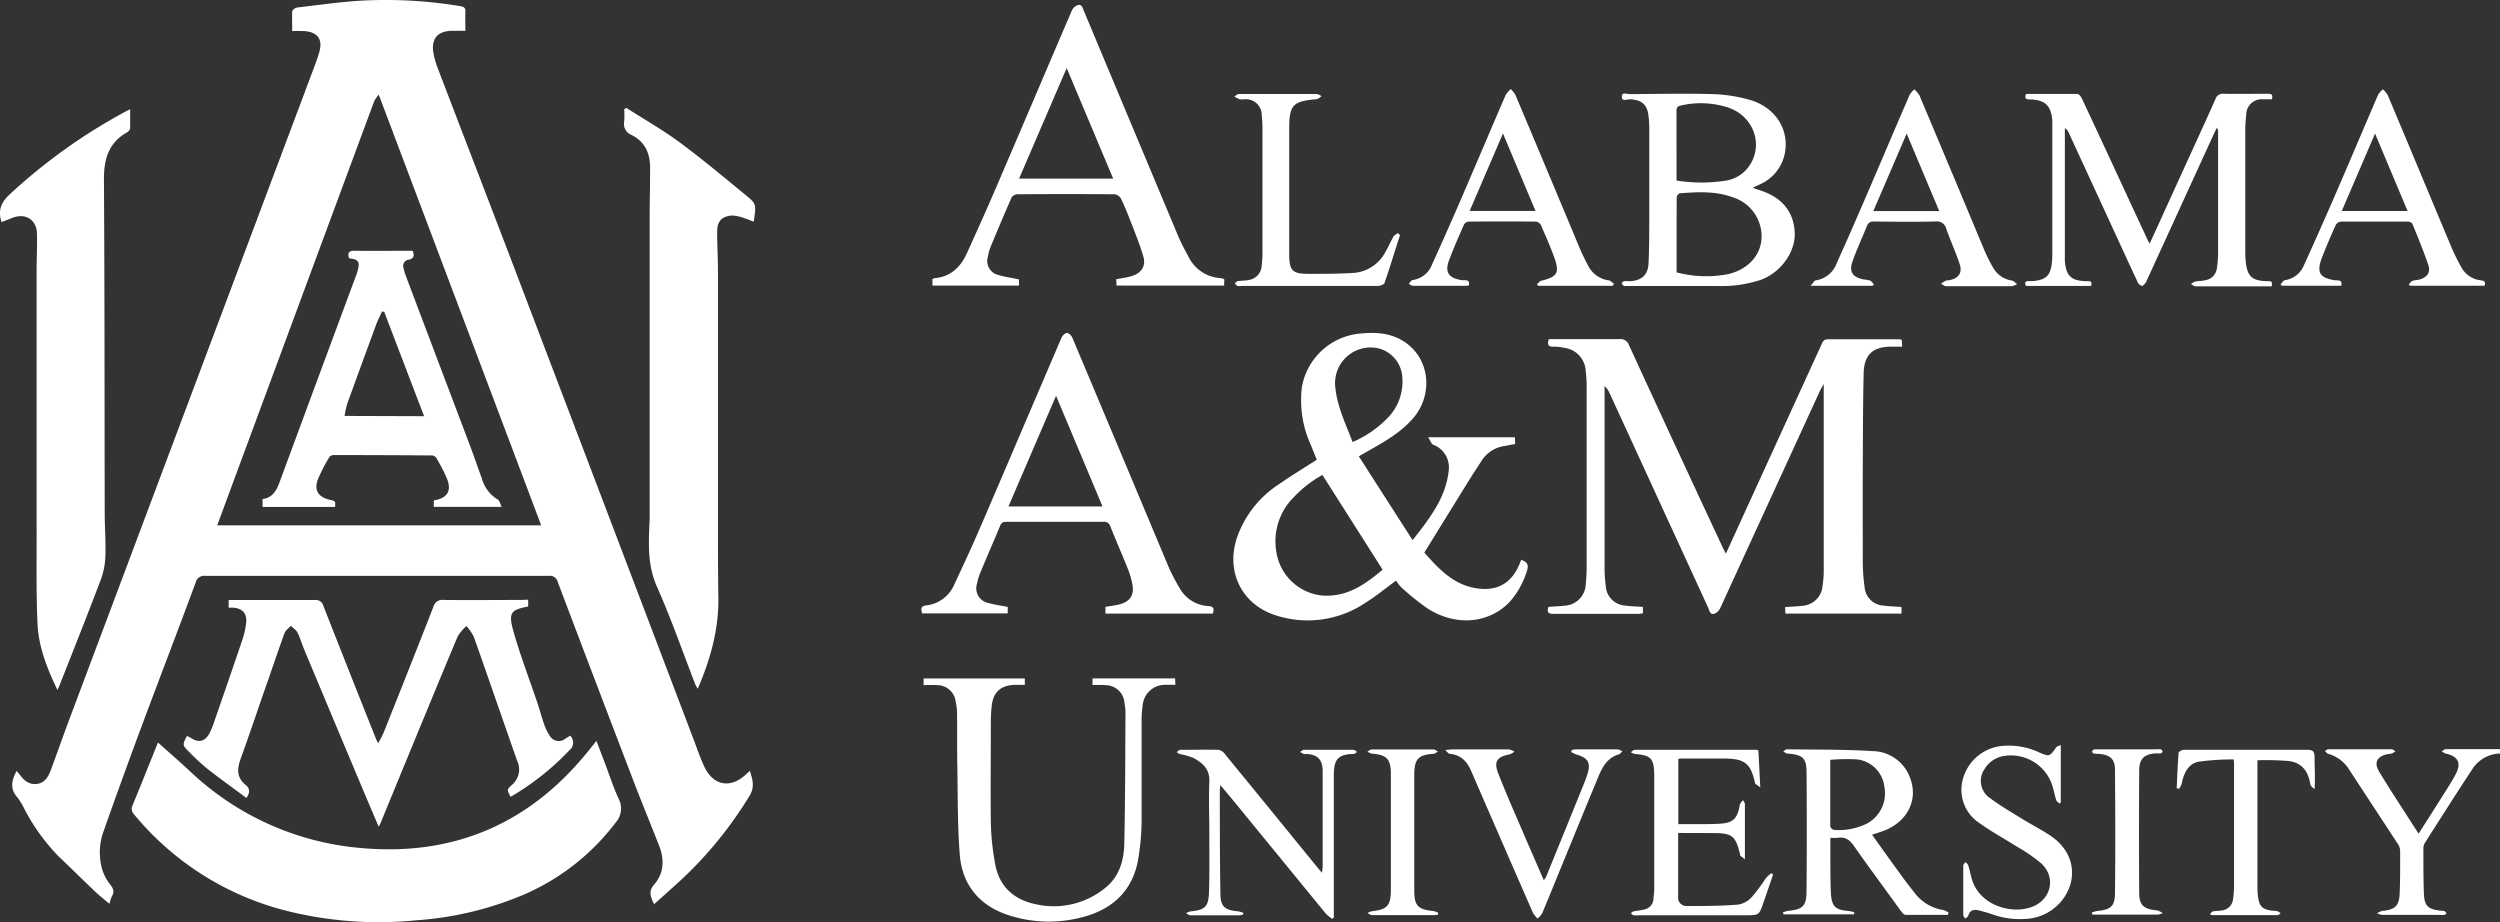 <svg id="Layer_1" data-name="Layer 1" xmlns="http://www.w3.org/2000/svg" viewBox="0 0 484.21 178.59"><rect x="0" y="0" width="484.21" height="178.59" fill="#333333" stroke="none"/><defs><style>.cls-1{fill:#fff;}</style></defs><title>A&amp;amp;M-logo-white</title><path class="cls-1" d="M511.61,166.19a6.59,6.59,0,0,0-5.34,3c-3.13,4.75-6.18,9.56-9.24,14.36a2.22,2.22,0,0,0-.26,1.15c0,2.81,0,5.61.09,8.42.07,2.57.74,3.24,3.27,3.52a2.74,2.74,0,0,1,.71.07c.17.07.29.29.43.44-.14.1-.28.28-.44.3a10.6,10.6,0,0,1-1.2,0c-3.61,0-7.22,0-10.83,0a3.87,3.87,0,0,1-1-.31,3.57,3.57,0,0,1,1-.46c2.49-.24,3.28-.95,3.38-3.44.11-2.72.1-5.45.09-8.18a2.38,2.38,0,0,0-.37-1.23c-3.17-4.87-6.38-9.72-9.55-14.59a7,7,0,0,0-4.06-3c-.23-.07-.39-.36-.59-.55.22-.11.45-.32.67-.32q6.14,0,12.28,0c.24,0,.47.26.71.4a3.84,3.84,0,0,1-.7.42,6.6,6.6,0,0,1-.83.12c-2,.41-2.7,1.61-1.63,3.39,2.11,3.5,4.37,6.91,6.57,10.36.32.5.65,1,1.08,1.65,1.54-2.42,3-4.69,4.45-7,.94-1.49,1.93-3,2.74-4.52,1.14-2.2.46-3.47-2-4a2.7,2.7,0,0,1-.71-.42c.27-.15.53-.42.8-.42,3.49,0,7,0,10.47,0Z" transform="translate(-27.4 -20.25)"/><path class="cls-1" d="M84,26.27c0-1.35-.06-2.59,0-3.81,0-.28.59-.7.94-.75,4.38-.51,8.75-1.16,13.14-1.37a87.8,87.8,0,0,1,18.46,1.1c.82.13,1.07.42,1,1.21-.06,1.15,0,2.31,0,3.56-1,0-1.83,0-2.7,0-2.66.1-3.9,1.51-3.52,4.14a16.36,16.36,0,0,0,1,3.46c5.66,14.81,11.38,29.6,17,44.42q16.19,42.5,32.33,85c.7,1.83,1.32,3.71,2.15,5.48,1.77,3.77,5.11,4.33,8.15,1.47l.69-.63c.52,1.7,1,3.13-.1,4.89a76.49,76.49,0,0,1-14.33,17.24c-1.33,1.21-2.67,2.4-4.12,3.7-.67-1.42-1.16-2.47,0-3.8,2-2.28,2-5,.91-7.69-1.62-4.14-3.32-8.25-4.91-12.4q-7.37-19.24-14.66-38.51a1.55,1.55,0,0,0-1.73-1.2q-33.29,0-66.58,0a1.68,1.68,0,0,0-1.82,1.28C62,142,58.61,150.8,55.29,159.69q-4,10.69-7.79,21.46a12,12,0,0,0-.38,7.23,8.64,8.64,0,0,0,1.53,3.06c.66.82,1,1.46.42,2.41a8,8,0,0,0-.47,1.46c-.95-.81-1.85-1.51-2.68-2.29-2.39-2.26-4.72-4.58-7.11-6.84a38.54,38.54,0,0,1-6.62-9.12,13.49,13.49,0,0,0-1.42-2.37c-1.5-1.67-1.11-3.32-.16-5.11a6.76,6.76,0,0,1,.46.51c.86,1.17,1.82,2.19,3.45,2s2.31-1.53,2.82-2.93c1.33-3.65,2.63-7.31,4-10.95q23.5-62.6,47-125.2c.35-.94.69-1.88.95-2.85.59-2.22-.32-3.58-2.62-3.86A22.92,22.92,0,0,0,84,26.27ZM69.47,122h62.75L100.75,38.57a7.63,7.63,0,0,0-.88,1.3Q84.68,80.87,69.47,122Z" transform="translate(-27.4 -20.25)"/><path class="cls-1" d="M58,164.06c1.94,1.75,4,3.53,6,5.38a54.8,54.8,0,0,0,33.54,15.08c18.43,1.59,33.19-5.18,44.52-19.7l.86-1.07,1.69,4.44c.85,2.25,1.59,4.54,2.59,6.72a4.07,4.07,0,0,1-.55,4.65,44.38,44.38,0,0,1-17.44,13.81A64.64,64.64,0,0,1,108,198.5a73.19,73.19,0,0,1-24.82-1.77A56,56,0,0,1,53.38,178a1.55,1.55,0,0,1-.28-1.83C54.82,172,56.49,167.8,58,164.06Z" transform="translate(-27.4 -20.25)"/><path class="cls-1" d="M148.7,41.14c3.47,2.22,7.07,4.27,10.38,6.71,4.38,3.24,8.56,6.75,12.78,10.21,2.1,1.72,2,1.79,1.52,5.13-.56-.21-1.08-.45-1.62-.61a7.89,7.89,0,0,0-2.62-.59c-2,.18-2.84,1.13-2.84,3.17,0,2.61.16,5.21.16,7.82q0,24.26,0,48.52c0,5,0,9.95.08,14.92,0,6-1.58,11.63-4,17.24a7.75,7.75,0,0,1-.47-.85c-2.45-6.31-4.67-12.72-7.42-18.9-1.69-3.8-1.66-7.6-1.49-11.52,0-.6.07-1.2.07-1.8q0-29.2,0-58.39c0-3.17.1-6.34.08-9.51,0-2.76-1-5-3.61-6.31a2.28,2.28,0,0,1-1.4-2.59,18.34,18.34,0,0,0,0-2.37Z" transform="translate(-27.4 -20.25)"/><path class="cls-1" d="M27.7,63.27c-.74-2.29-.09-3.8,1.55-5.35A109.18,109.18,0,0,1,51.8,41.81c.2-.11.42-.21.81-.4,0,1.32,0,2.5,0,3.67a1.23,1.23,0,0,1-.6.8c-3.57,2-4.5,5.19-4.48,9.14.14,21.51.11,43,.15,64.53,0,2.81.23,5.62.13,8.42a14.46,14.46,0,0,1-.89,4.56c-2.59,6.85-5.31,13.66-8,20.49-.1.25-.22.49-.39.87-2-4.14-3.66-8.33-3.86-12.8-.3-6.52-.14-13.06-.18-19.6,0-.4,0-.8,0-1.2q0-23.72,0-47.43c0-2.45.12-4.89.07-7.34-.05-2.74-2.25-4.09-4.83-3.05Z" transform="translate(-27.4 -20.25)"/><path class="cls-1" d="M327.39,85.93h2.18c3.81,0,7.63,0,11.44,0a1.74,1.74,0,0,1,1.9,1.17q9,19.6,18.14,39.15c.16.35.35.69.63,1.23l4.52-9.9,14-30.62c.25-.55.44-1,1.25-1,4.57,0,9.15,0,13.72,0a4.43,4.43,0,0,1,.56.08l.09,1.35h-2.06c-3.62,0-5.31,1.56-5.4,5.15-.14,6-.14,12-.17,18.05s0,12.28,0,18.42a34.65,34.65,0,0,0,.35,4.91,3.88,3.88,0,0,0,3.71,3.63c1.11.16,2.23.17,3.44.26v1.29H373.21l-.07-1.27c1.14-.08,2.21-.11,3.27-.24a4.2,4.2,0,0,0,4-3.94,19.19,19.19,0,0,0,.22-2.63q0-17.58,0-35.15V94.63c-.35.63-.55.94-.71,1.28q-9.65,21-19.31,42.06a2.24,2.24,0,0,1-1.13,1.14c-.88.29-1-.61-1.23-1.15q-9.54-20.75-19.07-41.5a4.15,4.15,0,0,0-1-1.44v1.12q0,17.22,0,34.43a25.76,25.76,0,0,0,.23,3.12,4,4,0,0,0,3.78,3.85c1.1.16,2.22.17,3.42.26v1.26c-.32,0-.63.09-.93.09-5.46,0-10.92,0-16.37,0-1,0-1.34-.3-1-1.36,1-.07,2-.1,3-.22a4.33,4.33,0,0,0,4.23-4.27,30.65,30.65,0,0,0,.17-3.12q0-17.58,0-35.15a23.47,23.47,0,0,0-.18-2.88,4.74,4.74,0,0,0-4.24-4.54,8.83,8.83,0,0,0-2-.22C327.35,87.43,327,87.07,327.39,85.93Z" transform="translate(-27.4 -20.25)"/><path class="cls-1" d="M129.7,136.4v1.32c-3.28.64-3.89,1.12-2.88,4.72,1.33,4.73,3.11,9.34,4.68,14,.46,1.37.82,2.77,1.3,4.12a9.31,9.31,0,0,0,1.11,2.25,2,2,0,0,0,3,.5l.93-.58a1.91,1.91,0,0,1-.17,2.85,51.12,51.12,0,0,1-11.37,9c-.72-1.33-.78-1.39.26-2.32a3.89,3.89,0,0,0,1-4.67c-2.81-8-5.56-16-8.39-24a9.82,9.82,0,0,0-1.43-2.09,9,9,0,0,0-1.69,2c-3.64,8.68-7.21,17.39-10.8,26.09q-2.06,5-4.11,10c-.09.21-.2.4-.4.78-1.24-2.91-2.41-5.67-3.57-8.43q-5.4-12.85-10.78-25.71c-.48-1.14-.82-2.35-1.37-3.46-.26-.52-.84-.88-1.28-1.31-.41.45-1,.84-1.21,1.38-1.14,3.08-2.18,6.19-3.26,9.29-1.75,5-3.45,10.08-5.26,15.08-.71,2-.8,3.65,1,5.09.75.62.88,1.4.12,2.5-2.52-1.87-5.08-3.7-7.56-5.64a42.88,42.88,0,0,1-3.53-3.27c-1.34-1.32-1.32-1.34-.44-3.11a6.67,6.67,0,0,1,.72.37c1.49,1,2.7.79,3.6-.78a14.19,14.19,0,0,0,1-2.43c1.77-5.11,3.55-10.21,5.27-15.33a16.43,16.43,0,0,0,.9-3.84c.15-1.81-.83-2.73-2.64-2.83l-.76,0v-1.48h1.33c5.1,0,10.19,0,15.29,0a1.56,1.56,0,0,1,1.74,1.18q5.07,12.92,10.21,25.8c.07.18.18.35.39.77.43-.84.83-1.49,1.11-2.2,3.22-8.07,6.43-16.15,9.59-24.24a1.78,1.78,0,0,1,2-1.32c4.94.06,9.87,0,14.81,0Z" transform="translate(-27.4 -20.25)"/><path class="cls-1" d="M297.8,132.7c-2.22,1.62-4,3.11-6,4.34a20,20,0,0,1-17.28,2.4c-6.49-2.05-9.63-8.22-7.65-14.71A20.22,20.22,0,0,1,275.17,114c2.33-1.62,4.77-3.1,7.27-4.71-.37-.9-.76-1.89-1.17-2.88a21,21,0,0,1-1.72-11.16,12.59,12.59,0,0,1,11.39-10.4c3.46-.35,6.74,0,9.5,2.39,4.09,3.56,4.31,10,.46,14.25-2.4,2.66-5.49,4.4-8.57,6.14l-1.75,1L301,124.87c3.36-4.3,6.48-8.26,7-13.56a4.65,4.65,0,0,0-3-4.91c-.37-.16-.54-.8-1-1.46H320.8l.07,1.3-2.16.41a6.21,6.21,0,0,0-4.31,2.79c-.81,1.24-1.63,2.48-2.41,3.74-2.87,4.62-5.73,9.26-8.72,14.1,2.68,3,5.58,6.29,10.28,6.94,4,.55,6.72-1.12,8.22-4.88l.26-.65c1.25.38,1.51,1.05,1.07,2.26a16.11,16.11,0,0,1-3.26,5.83c-4,4.24-10.37,4.84-15.88,1.37A49.22,49.22,0,0,1,298.8,134,7.18,7.18,0,0,1,297.8,132.7Zm-14.27-20.46a22.74,22.74,0,0,0-5.53,4.29,12.06,12.06,0,0,0-3.38,10.69,10,10,0,0,0,8.83,8.37c4.91.38,8.47-2.26,11.74-5Zm5.85-6.37a21.19,21.19,0,0,0,7-4.9A10.06,10.06,0,0,0,299,93.24a6.12,6.12,0,0,0-5-5.6,6.9,6.9,0,0,0-8,7.36C286.32,98.86,288,102.25,289.38,105.87Z" transform="translate(-27.4 -20.25)"/><path class="cls-1" d="M262.29,139.09H241.51v-1.3c.91-.16,1.82-.26,2.7-.48,2-.5,2.89-1.75,2.53-3.8a15.89,15.89,0,0,0-.9-3.1c-1.1-2.75-2.29-5.47-3.39-8.22a1.21,1.21,0,0,0-1.34-.87q-9.33,0-18.66,0c-.59,0-1,0-1.32.72-1.24,3-2.57,6-3.83,9.07a11.63,11.63,0,0,0-.67,2.18,2.9,2.9,0,0,0,2.26,3.76c1.18.34,2.42.5,3.69.75v1.25H206c-.21-.78-.34-1.41.79-1.54a6.73,6.73,0,0,0,5.49-4.16c1.72-3.66,3.42-7.33,5-11,5.26-12.21,10.46-24.45,15.71-36.67.18-.42.71-.95,1.08-.94s.89.54,1.06,1q9.3,22.09,18.56,44.2a38.31,38.31,0,0,0,2.21,4.26,6.75,6.75,0,0,0,5.37,3.42C262.29,137.65,262.7,138,262.29,139.09ZM231.94,96.91l-9.22,21.43h18.22Z" transform="translate(-27.4 -20.25)"/><path class="cls-1" d="M224.76,74.37v1.2H208V74.28a2.62,2.62,0,0,1,.52-.16c3.11-.31,5-2.23,6.18-4.89,2-4.41,4-8.83,5.9-13.29,4.82-11.22,9.6-22.47,14.42-33.69a2,2,0,0,1,1.08-1c.8-.27.95.47,1.18,1q9.14,21.84,18.29,43.67c.57,1.36,1.27,2.68,2,4a7.35,7.35,0,0,0,5.94,4.17c.28,0,.55.09.83.15,0,0,.06,0,.16.12s0,.32,0,.52,0,.4,0,.68H243.65l-.06-1.23c1-.19,1.94-.31,2.85-.56,2.06-.58,3-2,2.36-4-.67-2.26-1.57-4.45-2.42-6.65-.58-1.49-1.18-3-1.88-4.42a1.67,1.67,0,0,0-1.2-.82q-9.45-.08-18.9,0a1.41,1.41,0,0,0-1.08.64c-1.41,3.19-2.75,6.4-4.09,9.62a9.59,9.59,0,0,0-.5,1.85,2.79,2.79,0,0,0,2.07,3.53C222,73.88,223.36,74.07,224.76,74.37ZM234,33.43l-9.22,21.41H243Z" transform="translate(-27.4 -20.25)"/><path class="cls-1" d="M443.76,67.44l7.44-16.32c1.78-3.9,3.57-7.79,5.31-11.71a1.48,1.48,0,0,1,1.61-1c2.81.06,5.62,0,8.43,0,.6,0,1.19,0,.87,1.06-.57,0-1.19,0-1.81,0a3,3,0,0,0-3.15,3,28.86,28.86,0,0,0-.19,3q0,11.68,0,23.35a20.32,20.32,0,0,0,.1,2.16c.3,2.81,1.23,3.65,4.1,3.73,1,0,1,0,.94,1h-6.59c-2.73,0-5.46,0-8.18,0-.3,0-.59-.3-.89-.47a3.57,3.57,0,0,1,.9-.47c.66-.13,1.37-.09,2-.27a2.64,2.64,0,0,0,2.11-2.22,19.41,19.41,0,0,0,.25-2.75q0-11.92,0-23.83a1,1,0,0,0-.25-.67c-.2.4-.4.79-.59,1.2l-13,28.4A1.53,1.53,0,0,1,443,75c-.23.24-.52.65-.72.62a1.29,1.29,0,0,1-.82-.66c-1.87-4-3.7-8-5.54-12L428.1,46a2,2,0,0,0-.77-.94V46.2q0,11.8,0,23.59c0,.32,0,.64,0,1,.23,2.92,1.23,3.86,4.18,3.92,1,0,1,0,.93.92H419.8c-.29-.59-.22-.94.57-.93a7.87,7.87,0,0,0,1.32-.07c2-.3,2.79-1.08,3.07-3.08a13.62,13.62,0,0,0,.14-1.92q0-12.46,0-24.92c0-.4,0-.8,0-1.2-.28-2.82-1.38-3.89-4.23-4-.66,0-1.27,0-.86-1.07,3.29,0,6.62,0,9.94,0,.31,0,.72.55.9.93q4.76,10.18,9.47,20.38l3.09,6.64C443.32,66.67,443.48,66.93,443.76,67.44Z" transform="translate(-27.4 -20.25)"/><path class="cls-1" d="M239,152.93v-1.29h16l.06,1.25c-.79,0-1.47,0-2.14,0a4.32,4.32,0,0,0-4.16,3.65,20.64,20.64,0,0,0-.25,3.35c0,6.54,0,13.08,0,19.62a48.76,48.76,0,0,1-.6,6.81c-.94,6.09-4.66,9.84-10.43,11.45a25.12,25.12,0,0,1-14.94-.33c-5.48-1.84-8.78-5.84-9.24-11.6s-.38-11.45-.48-17.18c-.07-3.49,0-7-.06-10.47a11.13,11.13,0,0,0-.25-2,3.62,3.62,0,0,0-3.61-3.24c-.83-.07-1.67,0-2.61,0v-1.29h19.6v1.24c-.72,0-1.4,0-2.07,0-2.62.12-4.06,1.44-4.34,4.05a28.82,28.82,0,0,0-.17,3c0,6.58-.08,13.16,0,19.74a49.73,49.73,0,0,0,.83,7.87c.8,4.46,3.69,7,8,7.85a15.72,15.72,0,0,0,13.34-3.2c2.73-2.2,3.61-5.3,3.68-8.57.18-8.5.18-17,.23-25.5a11.68,11.68,0,0,0-.19-1.67,3.69,3.69,0,0,0-3.61-3.51C240.87,152.86,240,152.93,239,152.93Z" transform="translate(-27.4 -20.25)"/><path class="cls-1" d="M366.86,56.61c.51.19.83.32,1.15.41q6.68,2.05,7,8.27c.18,3.7-2.62,7.67-6.49,9.13A24,24,0,0,1,360,75.64c-5.82,0-11.63,0-17.45,0-.2,0-.44.06-.59,0a1.06,1.06,0,0,1-.46-.53c0-.08.26-.36.44-.39.39-.07.8,0,1.2,0,2.31-.18,3.46-1.23,3.56-3.54.13-2.84.13-5.69.14-8.54q0-8.42,0-16.85c0-1,0-1.92-.13-2.88-.2-2.36-1.29-3.33-3.64-3.43-.54,0-1.54.49-1.55-.49s1-.51,1.53-.52c5.25,0,10.51-.15,15.76,0a29.42,29.42,0,0,1,7.79,1.21c5.05,1.6,7.6,6.23,6.35,10.87a8.27,8.27,0,0,1-4.63,5.38ZM352.13,73a22.21,22.21,0,0,0,10,.34c3.74-.88,6.22-3.52,6.45-6.84a7.92,7.92,0,0,0-5.47-8c-3.36-1.26-6.85-1.09-10.34-.81-.23,0-.62.51-.62.78C352.12,63.21,352.13,68,352.13,73Zm0-17.78a30.42,30.42,0,0,0,9.62,0,6.74,6.74,0,0,0,4-2.25c3.39-4,1.66-10-3.48-11.84a17.07,17.07,0,0,0-9.36-.43c-.68.14-.8.48-.8,1.08,0,2,0,3.93,0,5.89C352.12,50.09,352.12,52.57,352.12,55.18Z" transform="translate(-27.4 -20.25)"/><path class="cls-1" d="M372.71,197a4,4,0,0,1,.91-.32c3-.29,3.66-.92,3.68-3.9q.09-11.43,0-22.86c0-2.89-.75-3.49-3.69-3.72-.29,0-.56-.28-.83-.42.25-.14.49-.4.74-.4,5.53.08,11.07,0,16.59.35a7.83,7.83,0,0,1,7.31,5.38c1.48,4.07-.58,8.17-4.85,9.92-.8.33-1.64.57-2.58.89,2,2.83,4,5.6,6,8.35.78,1.07,1.6,2.11,2.42,3.14a8.57,8.57,0,0,0,5.4,3.1,3.79,3.79,0,0,1,1,.5l-.16.44c-2.71,0-5.43,0-8.14,0-.33,0-.71-.45-.95-.77-3-4.18-6.12-8.34-9.08-12.58-.82-1.18-1.68-1.82-3.12-1.58a9.52,9.52,0,0,1-1.45,0c0,1.27,0,2.42,0,3.58,0,2.4,0,4.82.11,7.21.17,2.59.91,3.19,3.54,3.39a5.82,5.82,0,0,1,1,.27l-.07.37H372.84Zm9.18-29.61c0,4.5,0,8.7,0,12.9a1,1,0,0,0,.68.69,12.19,12.19,0,0,0,6.51-1.26,6.67,6.67,0,0,0,3.28-7.15,6,6,0,0,0-5.33-5.24A37,37,0,0,0,381.89,167.42Z" transform="translate(-27.4 -20.25)"/><path class="cls-1" d="M339.71,75.6H325.3l-.21-.3c.27-.23.5-.6.81-.67,3.17-.77,3.63-1.52,2.5-4.62-.77-2.1-1.67-4.16-2.57-6.21a1.3,1.3,0,0,0-1-.63q-6.5-.06-13,0a1.19,1.19,0,0,0-.88.58c-1,2.27-2,4.54-2.88,6.87s-.12,3.48,2.43,3.89c.57.09,1.63-.28,1.41,1a2.21,2.21,0,0,1-.46.1c-3.45,0-6.9,0-10.35,0-.29,0-.57-.25-.85-.39.24-.25.46-.69.73-.73a4.71,4.71,0,0,0,3.78-3q2.83-6.23,5.55-12.52c2.92-6.76,5.79-13.55,8.71-20.31a5,5,0,0,1,1-1.15,5.29,5.29,0,0,1,.89,1.12q6.25,14.83,12.45,29.68c.46,1.11,1,2.18,1.56,3.25a5.28,5.28,0,0,0,4.1,3c.34.05.64.44,1,.67ZM318.5,46.1l-6.45,15H324.8Z" transform="translate(-27.4 -20.25)"/><path class="cls-1" d="M390.09,75.6h-12c.47-.53.7-1,1-1.05a5.1,5.1,0,0,0,4.07-3.37q2.89-6.41,5.66-12.87c2.82-6.55,5.6-13.11,8.43-19.66a5.15,5.15,0,0,1,.91-1.1,5.13,5.13,0,0,1,1,1.16Q405.53,53.82,411.86,69a30,30,0,0,0,1.52,3,5,5,0,0,0,3.71,2.59c.36.06.67.47,1,.72a3.77,3.77,0,0,1-1.11.37q-6.32,0-12.64,0c-.34,0-.67-.31-1-.47a7.42,7.42,0,0,1,.88-.57,3,3,0,0,1,.71-.12c1.84-.36,2.62-1.42,2-3.2-.75-2.28-1.77-4.47-2.56-6.73a1.9,1.9,0,0,0-2.2-1.44c-3.93.09-7.86.05-11.8,0A1.28,1.28,0,0,0,389,64c-.91,2.31-2,4.56-2.8,6.9-.7,2,0,3,2.07,3.46a7.69,7.69,0,0,1,1.3.22c.3.12.51.47.77.72ZM403,61.13l-6.31-15-6.46,15Z" transform="translate(-27.4 -20.25)"/><path class="cls-1" d="M480.86,75.59H469.33l-.22-.28c.29-.28.55-.75.88-.8a4.67,4.67,0,0,0,3.63-2.85q2.82-6.18,5.52-12.4c3-6.87,5.89-13.77,8.86-20.65a4.69,4.69,0,0,1,.93-1.06,4.79,4.79,0,0,1,.92,1.09c4.15,9.86,8.25,19.73,12.4,29.6A38.61,38.61,0,0,0,504.12,72a4.8,4.8,0,0,0,3.62,2.52c.54.08,1.22.1.88,1.07H494.15l-.21-.24c.23-.24.43-.58.71-.69.44-.17.95-.15,1.41-.28,1.45-.41,2.15-1.4,1.67-2.8-.92-2.69-2-5.31-3.07-7.95a1.08,1.08,0,0,0-.84-.46c-4.33,0-8.67,0-13,0a1.3,1.3,0,0,0-1,.63c-1,2.16-1.92,4.32-2.76,6.53-1,2.71-.34,3.74,2.54,4.2C480.15,74.6,481.16,74.33,480.86,75.59Zm12.85-14.47-6.3-15-6.45,15Z" transform="translate(-27.4 -20.25)"/><path class="cls-1" d="M263.77,172.31c-.06.51-.11.73-.11,1,0,6.62,0,13.24.11,19.86,0,2.67.77,3.35,3.45,3.59a5.56,5.56,0,0,1,1,.29l-.06.35a4,4,0,0,1-.75.14c-3.13,0-6.26,0-9.39,0-.31,0-.61-.27-.92-.41a3.38,3.38,0,0,1,.88-.36c2.77-.27,3.48-.86,3.58-3.63.13-3.81.06-7.62.07-11.43,0-3.33-.14-6.67,0-10,.14-2.46-1.26-3.67-3.06-4.65a13.48,13.48,0,0,0-2.63-.75,2.8,2.8,0,0,1-.63-.39c.22-.15.45-.44.67-.44,2.49,0,5-.06,7.46,0a2,2,0,0,1,1.2.82q8.92,10.89,17.81,21.82c.27.33.56.66,1,1.16.06-.51.12-.8.13-1.09q0-8.85,0-17.7c0-.4,0-.8,0-1.2-.14-2-1-2.8-2.92-3a3.55,3.55,0,0,1-.72,0,4,4,0,0,1-.73-.4c.24-.14.47-.4.71-.41,1,0,2.09,0,3.13,0,2.17,0,4.33,0,6.5,0,.24,0,.47.26.71.4-.24.14-.47.41-.71.41-3.48,0-3.8,1.64-3.81,4.27,0,8.67,0,17.34,0,26v1.42l-.3.23a7.12,7.12,0,0,1-1.25-1q-9-11-18-22C265.44,174.31,264.68,173.41,263.77,172.31Z" transform="translate(-27.4 -20.25)"/><path class="cls-1" d="M298.56,65.78c-1,3.09-1.93,6.19-3,9.26-.1.3-.78.58-1.19.59-3.85,0-7.7,0-11.56,0H267.92a2.73,2.73,0,0,1-.84,0c-.2-.07-.35-.31-.52-.48.18-.15.35-.41.55-.44.75-.12,1.53-.08,2.26-.25a2.92,2.92,0,0,0,2.39-2.67,22.12,22.12,0,0,0,.16-2.52q0-12.1,0-24.19a24,24,0,0,0-.14-2.52,3.07,3.07,0,0,0-3.3-3.09,4,4,0,0,1-1,0,5.11,5.11,0,0,1-1-.54c.3-.17.6-.48.9-.48q7.52,0,15,0c.32,0,.64.27,1,.41-.32.21-.62.57-1,.6-4.6.41-5.27,1.11-5.28,5.71q0,12,0,24.07c0,.08,0,.16,0,.24,0,3.21.63,3.83,3.8,3.81,2.84,0,5.69,0,8.53-.17a7.59,7.59,0,0,0,6.3-4.06c.58-1,1-2,1.57-3,.16-.28.55-.44.83-.66Z" transform="translate(-27.4 -20.25)"/><path class="cls-1" d="M352.43,181.58c0,4.24,0,8.29,0,12.34a1.61,1.61,0,0,0,1.68,1.81c3.32,0,6.65,0,10-.28a4.67,4.67,0,0,0,2.64-1.51,38.84,38.84,0,0,0,2.71-3.65,7.88,7.88,0,0,1,1-.91l.36.26q-.92,2.69-1.85,5.38c-.86,2.5-.87,2.5-3.48,2.5H344.83a4.26,4.26,0,0,1-1,0c-.21,0-.37-.27-.56-.41.18-.12.34-.3.53-.34.7-.15,1.43-.19,2.12-.38a2.18,2.18,0,0,0,1.73-2.06c.05-.64.15-1.28.15-1.91q0-10.83,0-21.66c0-.16,0-.32,0-.48-.07-3.17-.62-3.73-3.77-4a2.49,2.49,0,0,1-.77-.35c.26-.16.51-.46.77-.46q11.73,0,23.47,0a2.51,2.51,0,0,1,.47.12l.37,7.16c-.52-.38-.77-.55-1-.75,0,0,0-.15-.05-.23-.83-3.71-2-4.64-6.22-4.6-2.77,0-5.54,0-8.3,0a1.5,1.5,0,0,0-.31.09v12.61c1.3,0,2.61,0,3.92,0,1.48,0,3,0,4.45-.1,2.2-.19,3-1,3.46-3.15a2.7,2.7,0,0,1,.15-.7,4.68,4.68,0,0,1,.56-.7c.12.25.35.5.36.75,0,2.53,0,5.05,0,7.58,0,.92,0,1.84,0,3.13-.47-.37-.72-.55-.94-.75,0,0,0-.15,0-.23-.87-3.58-1.53-4.09-5.28-4.1Z" transform="translate(-27.4 -20.25)"/><path class="cls-1" d="M426.54,164.54v11.13l-.26.22c-.22-.23-.55-.42-.63-.7-.32-1-.49-2.11-.86-3.12a8.43,8.43,0,0,0-9.05-5.43,5.36,5.36,0,0,0-4,2.62,4,4,0,0,0,1.1,5.57c2,1.51,4.21,2.77,6.35,4.1,1.74,1.07,3.57,2,5.27,3.12,3.55,2.36,5,5.95,3.9,9.64a9.5,9.5,0,0,1-8.53,6.53,15.82,15.82,0,0,1-6.51-.86c-.82-.31-1.68-.52-2.53-.75-1-.27-1.83-.17-2.17,1-.06.23-.39.38-.6.57-.13-.25-.37-.49-.37-.74q0-4.75,0-9.51c0-.24.27-.48.41-.72.19.21.48.39.55.64.27.88.46,1.78.71,2.67,1.43,5,7.55,6.88,11.57,5.41,3.76-1.38,4.81-5.66,1.91-8.42a31.79,31.79,0,0,0-4.93-3.38c-2.36-1.51-4.85-2.84-7.11-4.48a7.69,7.69,0,0,1-3.28-8.11,8.74,8.74,0,0,1,7.64-6.81A14,14,0,0,1,422.4,166c1.93.84,2,.78,3.25-1C425.79,164.82,426.12,164.76,426.54,164.54Z" transform="translate(-27.4 -20.25)"/><path class="cls-1" d="M307.31,165.53c.72-.07,1-.12,1.35-.13,3.65,0,7.3,0,11,0a3.26,3.26,0,0,1,1.06.42,3.25,3.25,0,0,1-.92.54c-2.44.46-3.12,1.36-2.22,3.68,1.6,4.1,3.4,8.13,5.13,12.17,1.2,2.79,2.42,5.58,3.7,8.53a5.87,5.87,0,0,0,.48-.75q3.72-9.12,7.42-18.26c.23-.56.42-1.13.6-1.7.62-2.07,0-3-2.08-3.61a6.73,6.73,0,0,1-1.12-.52l.13-.4a7,7,0,0,1,.9-.12c2.65,0,5.3,0,7.94,0a2.82,2.82,0,0,1,.95.4c-.24.2-.45.51-.73.59-2.12.63-3.09,2.33-3.86,4.17-1.76,4.21-3.49,8.44-5.22,12.66-1.9,4.63-3.78,9.27-5.7,13.89a4.63,4.63,0,0,1-.91,1.07,5.3,5.3,0,0,1-.9-1.11q-6-13.7-11.95-27.43c-.79-1.84-1.93-3.09-4-3.35C308,166.3,307.81,166,307.31,165.53Z" transform="translate(-27.4 -20.25)"/><path class="cls-1" d="M464.63,167.5v1.34q0,11.5,0,23a15.32,15.32,0,0,0,.12,2.16c.26,1.83.87,2.39,2.71,2.63a8.13,8.13,0,0,1,1.07.11,2.14,2.14,0,0,1,.6.42c-.22.12-.44.34-.65.34-4.21,0-8.42,0-12.64,0-.07,0-.14-.06-.42-.18.23-.23.38-.5.58-.54.55-.11,1.12-.09,1.67-.19a2.42,2.42,0,0,0,2.23-2.17,18.86,18.86,0,0,0,.2-2.27q0-11.86,0-23.71c0-.28,0-.55-.07-1.1a47.75,47.75,0,0,0-6.8.44c-2.11.43-2.89,2.34-3.29,4.33a3.55,3.55,0,0,1-.52.94l-.43-.16c.11-2.27.19-4.55.37-6.81,0-.24.65-.6,1-.6,3.37,0,6.74,0,10.11,0,4.61,0,9.23,0,13.84,0,1.06,0,1.37.32,1.38,1.36,0,2,.16,4,0,6.25a4.29,4.29,0,0,1-.7-.64,1.9,1.9,0,0,1-.18-.69c-.53-2.45-1.79-3.85-4.22-4.12A54.58,54.58,0,0,0,464.63,167.5Z" transform="translate(-27.4 -20.25)"/><path class="cls-1" d="M432.55,197a5.49,5.49,0,0,1,1-.3c2.63-.26,3.46-.86,3.49-3.45.09-8,.06-16,0-23.94,0-2.06-1-2.88-3.1-3.05a7.31,7.31,0,0,1-1-.06.53.53,0,0,1-.34-.38c0-.13.19-.33.34-.38a2.31,2.31,0,0,1,.71-.05h11.55a2.39,2.39,0,0,1,.72,0,.54.54,0,0,1,.33.38.53.53,0,0,1-.33.39,4,4,0,0,1-.84,0c-2.32.1-3.34,1-3.35,3.32q-.08,11.85,0,23.7c0,2.3.79,3.06,3.06,3.36a2.57,2.57,0,0,1,.59.08,10.13,10.13,0,0,1,.91.46,3,3,0,0,1-.9.31c-2.81,0-5.62,0-8.42,0h-4.31Z" transform="translate(-27.4 -20.25)"/><path class="cls-1" d="M305.9,197.41a7.41,7.41,0,0,1-.81.09c-4,0-7.94,0-11.91,0-.31,0-.61-.27-.92-.41a3.38,3.38,0,0,1,.89-.36c2.84-.27,3.63-1.08,3.64-4q0-11.31,0-22.61c0-2.86-.83-3.69-3.69-3.9a2.71,2.71,0,0,1-.85-.39c.27-.15.54-.42.81-.42q6,0,12,0c.28,0,.56.26.84.41-.27.15-.54.4-.83.42-3,.23-3.73,1-3.75,4.09q0,11.19,0,22.37c0,3,.72,3.71,3.72,4a3.83,3.83,0,0,1,.92.35Z" transform="translate(-27.4 -20.25)"/><path class="cls-1" d="M95,70.27c-.3-1-.08-1.46,1-1.45,3.77.05,7.53,0,11.33,0,.36.91.26,1.52-.77,1.73a1.2,1.2,0,0,0-1,1.61,9.53,9.53,0,0,0,.43,1.49q6.17,16.35,12.36,32.69c.83,2.21,1.6,4.44,2.4,6.66a6.87,6.87,0,0,0,3.06,4c.33.19.44.79.76,1.42H111.42v-1.24c2.72-.45,3.55-1.94,2.46-4.44-.58-1.32-1.26-2.59-2-3.85a1.16,1.16,0,0,0-.87-.43q-9.5-.07-19-.07a1.05,1.05,0,0,0-.8.36A34.33,34.33,0,0,0,89,113c-.84,2.17,0,3.52,2.3,4.06,1.08.25,1.08.25,1,1.38H78.25V116.9c1.92-.22,2.7-1.63,3.31-3.29Q88.71,94.23,95.9,74.87c.26-.71.56-1.42.76-2.15C97.16,70.95,96.84,70.49,95,70.27Zm14.54,30.59-7.74-20.25-.42,0c-.36.79-.77,1.56-1.07,2.37q-2.85,7.72-5.65,15.45a18.5,18.5,0,0,0-.52,2.38Z" transform="translate(-27.4 -20.25)"/></svg>